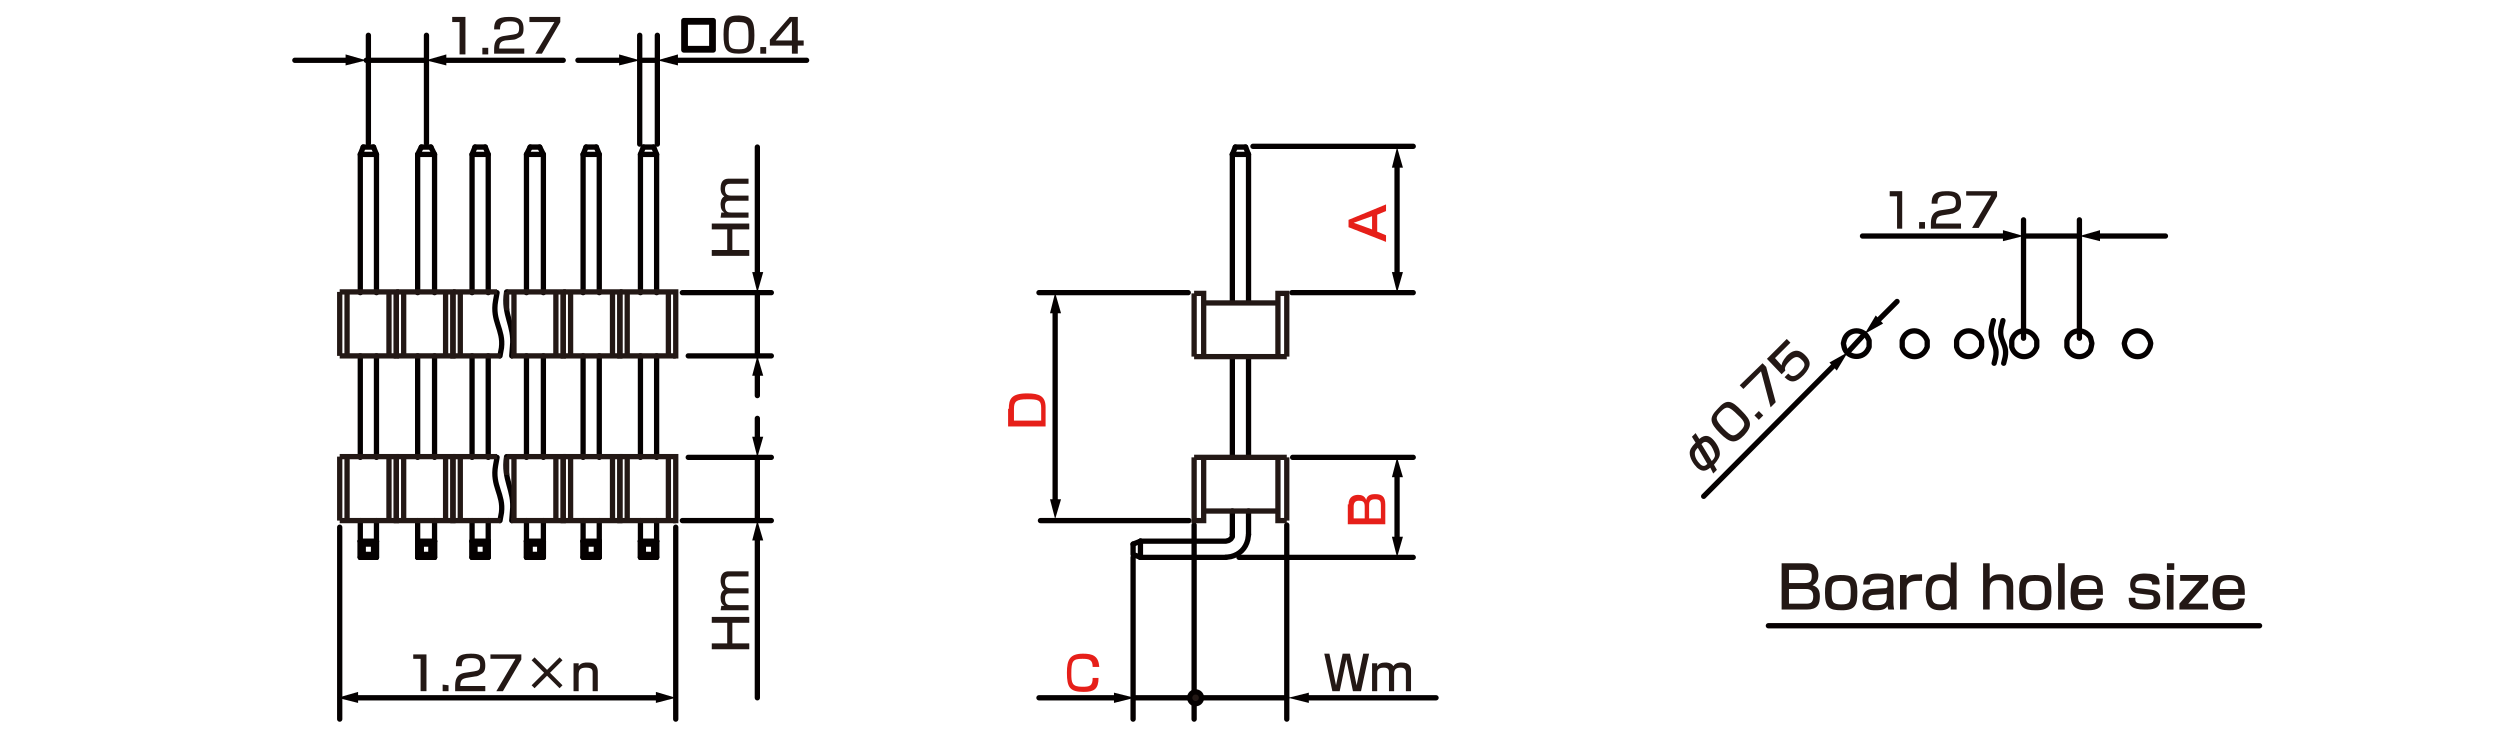 <?xml version="1.0" encoding="utf-8"?>
<!-- Generator: Adobe Illustrator 24.2.3, SVG Export Plug-In . SVG Version: 6.00 Build 0)  -->
<svg version="1.1" id="レイヤー_1" xmlns="http://www.w3.org/2000/svg" xmlns:xlink="http://www.w3.org/1999/xlink" x="0px" width="340" height="99.6"
	 y="0px" viewBox="0 0 340 99.6" style="enable-background:new 0 0 340 99.6;" xml:space="preserve">
<style type="text/css">
	.st0{fill:#231815;}
	.st1{fill:none;stroke:#040000;stroke-width:0.72;stroke-linecap:round;stroke-linejoin:round;stroke-miterlimit:10;}
	.st2{fill:#231815;stroke:#040000;stroke-width:0.72;stroke-linecap:round;stroke-linejoin:round;stroke-miterlimit:10;}
	.st3{fill:none;stroke:#040000;stroke-width:0.72;stroke-linecap:round;stroke-linejoin:round;}
	.st4{fill:#040000;}
	.st5{fill:#E61F19;}
	.st6{fill:none;stroke:#231815;stroke-width:0.72;stroke-miterlimit:10;}
	.st7{fill:none;stroke:#060001;stroke-width:0.72;stroke-linecap:round;stroke-linejoin:round;stroke-miterlimit:10;}
</style>
<g id="MH0319_6_">
	<g>
		<path class="st0" d="M180.8,88.9l0.9,4.3l0.9-4.3h1l0.9,4.3l0.9-4.3h0.8l-1.1,5.1H184l-0.9-4.3l-0.9,4.3h-1l-1.1-5.1H180.8z"/>
		<path class="st0" d="M187.3,90.2v0.4c0.2-0.3,0.5-0.5,1.1-0.5c0.2,0,0.8,0,1.1,0.5c0.3-0.5,0.9-0.5,1.1-0.5c1.2,0,1.3,0.7,1.3,1.1
			V94h-0.7v-2.5c0-0.2,0-0.7-0.7-0.7c-0.6,0-0.9,0.2-0.9,0.8V94h-0.7v-2.5c0-0.3,0-0.7-0.7-0.7c-0.9,0-0.9,0.5-0.9,0.8V94h-0.7v-3.8
			H187.3z"/>
	</g>
	<line class="st1" x1="275.2" y1="32.1" x2="282.8" y2="32.1"/>
	<line class="st1" x1="282.8" y1="46" x2="282.8" y2="29.9"/>
	<line class="st1" x1="275.2" y1="46" x2="275.2" y2="29.9"/>
	<line class="st1" x1="253.6" y1="45.4" x2="251.3" y2="47.9"/>
	<line class="st1" x1="170.4" y1="19.9" x2="192.2" y2="19.9"/>
	<line class="st1" x1="175.7" y1="39.8" x2="192.2" y2="39.8"/>
	<line class="st1" x1="168.5" y1="75.8" x2="192.2" y2="75.8"/>
	<line class="st1" x1="175.8" y1="62.2" x2="192.2" y2="62.2"/>
	<line class="st1" x1="49.8" y1="8.2" x2="57.9" y2="8.2"/>
	<line class="st1" x1="58" y1="19.5" x2="58" y2="4.8"/>
	<line class="st1" x1="50.1" y1="19.5" x2="50.1" y2="4.8"/>
	<line class="st1" x1="87" y1="8.2" x2="89.4" y2="8.2"/>
	<line class="st1" x1="89.4" y1="19.6" x2="89.4" y2="4.8"/>
	<line class="st1" x1="87" y1="19.6" x2="87" y2="4.8"/>
	<line class="st1" x1="154.3" y1="94.9" x2="175" y2="94.9"/>
	<line class="st1" x1="175" y1="71.4" x2="175" y2="97.8"/>
	<line class="st1" x1="162.4" y1="71.4" x2="162.4" y2="97.8"/>
	<line class="st1" x1="154.1" y1="75.8" x2="154.1" y2="97.8"/>
	<line class="st1" x1="161.6" y1="39.8" x2="141.3" y2="39.8"/>
	<line class="st1" x1="91.9" y1="71.7" x2="91.9" y2="97.8"/>
	<line class="st1" x1="46.2" y1="71.7" x2="46.2" y2="97.8"/>
	<line class="st1" x1="161.7" y1="70.8" x2="141.5" y2="70.8"/>
	<line class="st1" x1="168" y1="20" x2="167.6" y2="21"/>
	<polyline class="st1" points="169.4,20 169.8,21 167.6,21 	"/>
	<line class="st1" x1="167.6" y1="69.5" x2="167.6" y2="72.7"/>
	<line class="st1" x1="167.6" y1="21" x2="167.6" y2="41.1"/>
	<line class="st1" x1="169.8" y1="21" x2="169.8" y2="41.1"/>
	<line class="st1" x1="168" y1="20" x2="169.4" y2="20"/>
	<line class="st1" x1="169.8" y1="48.5" x2="169.8" y2="62.2"/>
	<line class="st1" x1="167.6" y1="48.5" x2="167.6" y2="62.2"/>
	<line class="st1" x1="169.8" y1="69.5" x2="169.8" y2="72.7"/>
	<line class="st1" x1="155.1" y1="73.6" x2="155.1" y2="75.8"/>
	<polyline class="st1" points="154.1,74 154.1,75.4 155.1,75.8 	"/>
	<line class="st1" x1="155.1" y1="73.6" x2="154.1" y2="74"/>
	<line class="st1" x1="166.7" y1="75.8" x2="155.1" y2="75.8"/>
	<polyline class="st1" points="155.1,73.6 166.7,73.6 167.1,73.5 167.4,73.3 167.6,73 167.6,72.7 	"/>
	<path class="st1" d="M166.7,75.8l0.7-0.1c1.2-0.3,2-1.1,2.3-2.3l0.1-0.7"/>
	<path class="st1" d="M254.2,46.7v-0.4l-0.2-0.4c-0.8-1.4-2.8-1.1-3.2,0.4l-0.1,0.4l0.1,0.5c0.3,1.4,2.4,1.8,3.2,0.4l0.2-0.4V46.7z"
		/>
	<path class="st1" d="M262.1,46.7v-0.4l-0.2-0.4c-0.9-1.4-2.8-1.1-3.2,0.4v0.4v0.5c0.4,1.5,2.4,1.8,3.2,0.4l0.2-0.4V46.7z"/>
	<path class="st1" d="M269.5,46.7v-0.4l-0.2-0.4c-0.9-1.4-2.8-1.1-3.2,0.4v0.4v0.5c0.4,1.5,2.4,1.8,3.2,0.4l0.2-0.4V46.7z"/>
	<path class="st1" d="M277,46.7v-0.4l-0.2-0.4c-0.9-1.4-2.8-1.1-3.2,0.4v0.4v0.5c0.4,1.5,2.4,1.8,3.2,0.4l0.2-0.4V46.7z"/>
	<path class="st1" d="M284.5,46.7l-0.1-0.4l-0.1-0.4c-0.9-1.4-2.8-1.1-3.2,0.4v0.4v0.5c0.4,1.5,2.4,1.8,3.2,0.4l0.1-0.4L284.5,46.7z
		"/>
	<path class="st1" d="M292.5,46.7l-0.1-0.4l-0.2-0.4c-0.8-1.4-2.8-1.1-3.2,0.4l-0.1,0.4l0.1,0.5c0.4,1.5,2.5,1.8,3.2,0.4l0.2-0.4
		L292.5,46.7z"/>
	<path class="st1" d="M271.1,43.6L271,44c-0.8,2.6,1,2.6,0.3,5l-0.1,0.4"/>
	<path class="st1" d="M272.4,43.6l-0.1,0.4c-0.8,2.5,1,2.6,0.3,5l-0.1,0.4"/>
	<polyline class="st1" points="49.4,20 49,21 51.2,21 	"/>
	<line class="st1" x1="49" y1="21" x2="49" y2="39.8"/>
	<polyline class="st1" points="50.8,20 51.2,21 51.2,39.8 	"/>
	<line class="st1" x1="49.4" y1="20" x2="50.8" y2="20"/>
	<line class="st1" x1="51.2" y1="48.4" x2="51.2" y2="62.2"/>
	<line class="st1" x1="49" y1="48.4" x2="49" y2="62.2"/>
	<line class="st1" x1="49" y1="70.8" x2="49" y2="75.8"/>
	<line class="st1" x1="51.2" y1="70.8" x2="51.2" y2="75.8"/>
	<polyline class="st1" points="57.3,20 56.8,21 59.1,21 	"/>
	<line class="st1" x1="56.8" y1="21" x2="56.8" y2="39.8"/>
	<polyline class="st1" points="58.6,20 59.1,21 59.1,39.8 	"/>
	<line class="st1" x1="57.3" y1="20" x2="58.6" y2="20"/>
	<line class="st1" x1="59.1" y1="48.4" x2="59.1" y2="62.2"/>
	<line class="st1" x1="56.8" y1="48.4" x2="56.8" y2="62.2"/>
	<line class="st1" x1="56.8" y1="70.8" x2="56.8" y2="75.8"/>
	<line class="st1" x1="59.1" y1="70.8" x2="59.1" y2="75.8"/>
	<polyline class="st1" points="64.6,20 64.2,21 66.4,21 	"/>
	<line class="st1" x1="64.2" y1="21" x2="64.2" y2="39.8"/>
	<polyline class="st1" points="66,20 66.4,21 66.4,39.8 	"/>
	<line class="st1" x1="64.6" y1="20" x2="66" y2="20"/>
	<line class="st1" x1="66.4" y1="48.4" x2="66.4" y2="62.2"/>
	<line class="st1" x1="64.2" y1="48.4" x2="64.2" y2="62.2"/>
	<line class="st1" x1="64.2" y1="70.8" x2="64.2" y2="75.8"/>
	<line class="st1" x1="66.4" y1="70.8" x2="66.4" y2="75.8"/>
	<line class="st1" x1="49" y1="73.6" x2="49.4" y2="74"/>
	<line class="st1" x1="49.4" y1="75.4" x2="49" y2="75.8"/>
	<line class="st1" x1="49" y1="73.6" x2="51.2" y2="73.6"/>
	<polyline class="st1" points="51.2,75.8 49,75.8 49,73.6 	"/>
	<line class="st1" x1="50.8" y1="74" x2="51.2" y2="73.6"/>
	<polyline class="st1" points="50.8,75.4 51.2,75.8 51.2,73.6 	"/>
	<polyline class="st1" points="50.8,75.4 50.8,74 49.4,74 	"/>
	<polyline class="st1" points="50.8,75.4 49.4,75.4 49.4,74 	"/>
	<line class="st1" x1="56.8" y1="73.6" x2="57.3" y2="74"/>
	<line class="st1" x1="57.3" y1="75.4" x2="56.8" y2="75.8"/>
	<line class="st1" x1="56.8" y1="73.6" x2="59.1" y2="73.6"/>
	<polyline class="st1" points="59.1,75.8 56.8,75.8 56.8,73.6 	"/>
	<line class="st1" x1="58.6" y1="74" x2="59.1" y2="73.6"/>
	<polyline class="st1" points="58.6,75.4 59.1,75.8 59.1,73.6 	"/>
	<polyline class="st1" points="58.6,75.4 58.6,74 57.3,74 	"/>
	<polyline class="st1" points="58.6,75.4 57.3,75.4 57.3,74 	"/>
	<line class="st1" x1="64.2" y1="73.6" x2="64.6" y2="74"/>
	<line class="st1" x1="64.6" y1="75.4" x2="64.2" y2="75.8"/>
	<line class="st1" x1="64.2" y1="73.6" x2="66.4" y2="73.6"/>
	<polyline class="st1" points="66.4,75.8 64.2,75.8 64.2,73.6 	"/>
	<line class="st1" x1="66" y1="74" x2="66.4" y2="73.6"/>
	<polyline class="st1" points="66,75.4 66.4,75.8 66.4,73.6 	"/>
	<polyline class="st1" points="66,75.4 66,74 64.6,74 	"/>
	<polyline class="st1" points="66,75.4 64.6,75.4 64.6,74 	"/>
	<polyline class="st1" points="72.1,20 71.6,21 73.9,21 	"/>
	<line class="st1" x1="71.6" y1="21" x2="71.6" y2="39.8"/>
	<polyline class="st1" points="73.4,20 73.9,21 73.9,39.8 	"/>
	<line class="st1" x1="72.1" y1="20" x2="73.4" y2="20"/>
	<line class="st1" x1="73.9" y1="48.4" x2="73.9" y2="62.2"/>
	<line class="st1" x1="71.6" y1="48.4" x2="71.6" y2="62.2"/>
	<line class="st1" x1="71.6" y1="70.8" x2="71.6" y2="75.8"/>
	<line class="st1" x1="73.9" y1="70.8" x2="73.9" y2="75.8"/>
	<polyline class="st1" points="79.7,20 79.3,21 81.5,21 	"/>
	<line class="st1" x1="79.3" y1="21" x2="79.3" y2="39.8"/>
	<polyline class="st1" points="81.1,20 81.5,21 81.5,39.8 	"/>
	<line class="st1" x1="79.7" y1="20" x2="81.1" y2="20"/>
	<line class="st1" x1="81.5" y1="48.4" x2="81.5" y2="62.2"/>
	<line class="st1" x1="79.3" y1="48.4" x2="79.3" y2="62.2"/>
	<line class="st1" x1="79.3" y1="70.8" x2="79.3" y2="75.8"/>
	<line class="st1" x1="81.5" y1="70.8" x2="81.5" y2="75.8"/>
	<polyline class="st1" points="87.5,20 87.1,21 89.3,21 	"/>
	<line class="st1" x1="87.1" y1="21" x2="87.1" y2="39.8"/>
	<polyline class="st1" points="88.9,20 89.3,21 89.3,39.8 	"/>
	<line class="st1" x1="87.5" y1="20" x2="88.9" y2="20"/>
	<line class="st1" x1="89.3" y1="48.4" x2="89.3" y2="62.2"/>
	<line class="st1" x1="87.1" y1="48.4" x2="87.1" y2="62.2"/>
	<line class="st1" x1="87.1" y1="70.8" x2="87.1" y2="75.8"/>
	<line class="st1" x1="89.3" y1="70.8" x2="89.3" y2="75.8"/>
	<line class="st1" x1="71.6" y1="73.6" x2="72.1" y2="74"/>
	<line class="st1" x1="72.1" y1="75.4" x2="71.6" y2="75.8"/>
	<line class="st1" x1="71.6" y1="73.6" x2="73.9" y2="73.6"/>
	<polyline class="st1" points="73.9,75.8 71.6,75.8 71.6,73.6 	"/>
	<line class="st1" x1="73.4" y1="74" x2="73.9" y2="73.6"/>
	<polyline class="st1" points="73.4,75.4 73.9,75.8 73.9,73.6 	"/>
	<polyline class="st1" points="73.4,75.4 73.4,74 72.1,74 	"/>
	<polyline class="st1" points="73.4,75.4 72.1,75.4 72.1,74 	"/>
	<line class="st1" x1="79.3" y1="73.6" x2="79.7" y2="74"/>
	<line class="st1" x1="79.7" y1="75.4" x2="79.3" y2="75.8"/>
	<line class="st1" x1="79.3" y1="73.6" x2="81.5" y2="73.6"/>
	<polyline class="st1" points="81.5,75.8 79.3,75.8 79.3,73.6 	"/>
	<line class="st1" x1="81.1" y1="74" x2="81.5" y2="73.6"/>
	<polyline class="st1" points="81.1,75.4 81.5,75.8 81.5,73.6 	"/>
	<polyline class="st1" points="81.1,75.4 81.1,74 79.7,74 	"/>
	<polyline class="st1" points="81.1,75.4 79.7,75.4 79.7,74 	"/>
	<line class="st1" x1="87.1" y1="73.6" x2="87.5" y2="74"/>
	<line class="st1" x1="87.5" y1="75.4" x2="87.1" y2="75.8"/>
	<line class="st1" x1="87.1" y1="73.6" x2="89.3" y2="73.6"/>
	<polyline class="st1" points="89.3,75.8 87.1,75.8 87.1,73.6 	"/>
	<line class="st1" x1="88.9" y1="74" x2="89.3" y2="73.6"/>
	<polyline class="st1" points="88.9,75.4 89.3,75.8 89.3,73.6 	"/>
	<polyline class="st1" points="88.9,75.4 88.9,74 87.5,74 	"/>
	<polyline class="st1" points="88.9,75.4 87.5,75.4 87.5,74 	"/>
	<path class="st2" d="M163.4,94.9c0,0.5-0.4,0.8-0.8,0.8c-0.5,0-0.8-0.4-0.8-0.8c0-0.5,0.4-0.8,0.8-0.8S163.4,94.4,163.4,94.9z"/>
	<g>
		<line class="st3" x1="48.2" y1="94.9" x2="89.7" y2="94.9"/>
		<g>
			<polygon class="st4" points="48.7,95.6 45.9,94.9 48.7,94.1 			"/>
		</g>
		<g>
			<polygon class="st4" points="89.2,95.6 91.9,94.9 89.2,94.1 			"/>
		</g>
	</g>
	<g>
		<line class="st3" x1="47.5" y1="8.2" x2="40.1" y2="8.2"/>
		<g>
			<polygon class="st4" points="47,7.4 49.8,8.2 47,8.9 			"/>
		</g>
	</g>
	<g>
		<line class="st3" x1="60.2" y1="8.2" x2="76.6" y2="8.2"/>
		<g>
			<polygon class="st4" points="60.7,8.9 57.9,8.2 60.7,7.4 			"/>
		</g>
	</g>
	<g>
		<g>
			<path class="st1" d="M97,2.8v4h-4v-4C93,2.8,97,2.8,97,2.8z M93.2,3v3.6h3.6V3H93.2z"/>
		</g>
	</g>
	<g>
		<line class="st3" x1="84.7" y1="8.2" x2="78.6" y2="8.2"/>
		<g>
			<polygon class="st4" points="84.2,7.4 87,8.2 84.2,8.9 			"/>
		</g>
	</g>
	<g>
		<line class="st3" x1="91.7" y1="8.2" x2="109.7" y2="8.2"/>
		<g>
			<polygon class="st4" points="92.2,8.9 89.4,8.2 92.2,7.4 			"/>
		</g>
	</g>
	<g>
		<path class="st0" d="M96.8,34h2.1v-2.8h-2.1v-0.8h5.1v0.8h-2.3V34h2.3v0.8h-5.1V34z"/>
		<path class="st0" d="M98.1,28.9h0.4c-0.3-0.2-0.5-0.5-0.5-1.1c0-0.2,0-0.8,0.5-1.1C98,26.4,98,25.8,98,25.6c0-1.2,0.7-1.3,1.1-1.3
			h2.7V25h-2.5c-0.2,0-0.7,0-0.7,0.7c0,0.6,0.2,0.9,0.8,0.9h2.4v0.7h-2.5c-0.3,0-0.7,0-0.7,0.7c0,0.9,0.5,0.9,0.8,0.9h2.4v0.7H98
			L98.1,28.9L98.1,28.9z"/>
	</g>
	<g>
		<path class="st0" d="M96.8,87.5h2.1v-2.8h-2.1v-0.8h5.1v0.8h-2.3v2.8h2.3v0.8h-5.1V87.5z"/>
		<path class="st0" d="M98.1,82.4h0.4c-0.3-0.2-0.5-0.5-0.5-1.1c0-0.2,0-0.8,0.5-1.1C98.1,79.9,98,79.3,98,79c0-1.2,0.7-1.3,1.1-1.3
			h2.7v0.7h-2.5c-0.2,0-0.7,0-0.7,0.7c0,0.6,0.2,0.9,0.8,0.9h2.4v0.7h-2.5c-0.3,0-0.7,0-0.7,0.7c0,0.9,0.5,0.9,0.8,0.9h2.4V83H98
			L98.1,82.4L98.1,82.4z"/>
	</g>
	<line class="st1" x1="92.8" y1="39.8" x2="104.9" y2="39.8"/>
	<line class="st1" x1="93.6" y1="48.4" x2="104.9" y2="48.4"/>
	<line class="st1" x1="93.6" y1="62.2" x2="104.9" y2="62.2"/>
	<line class="st1" x1="92.8" y1="70.8" x2="104.9" y2="70.8"/>
	<line class="st1" x1="103" y1="39.8" x2="103" y2="48.4"/>
	<line class="st1" x1="103" y1="62.2" x2="103" y2="70.8"/>
	<g>
		<line class="st3" x1="103" y1="37.5" x2="103" y2="20"/>
		<g>
			<polygon class="st4" points="103.8,37 103,39.8 102.3,37 			"/>
		</g>
	</g>
	<g>
		<line class="st3" x1="103" y1="50.6" x2="103" y2="53.8"/>
		<g>
			<polygon class="st4" points="102.3,51.1 103,48.4 103.8,51.1 			"/>
		</g>
	</g>
	<g>
		<line class="st3" x1="103" y1="59.9" x2="103" y2="56.9"/>
		<g>
			<polygon class="st4" points="103.8,59.4 103,62.2 102.3,59.4 			"/>
		</g>
	</g>
	<g>
		<line class="st3" x1="103" y1="73" x2="103" y2="94.9"/>
		<g>
			<polygon class="st4" points="102.3,73.5 103,70.8 103.8,73.5 			"/>
		</g>
	</g>
	<g>
		<path class="st5" d="M137.2,55.6c0-1.3,0.3-2.1,2.5-2.1c1.7,0,2.5,0.4,2.5,1.9V58h-5.1v-2.4H137.2z M137.9,57.2h3.7v-1.7
			c0-1.1-0.4-1.2-1.9-1.2s-1.8,0.3-1.8,1.3V57.2z"/>
	</g>
	<g>
		<line class="st3" x1="143.5" y1="42.1" x2="143.5" y2="68.4"/>
		<g>
			<polygon class="st4" points="142.8,42.6 143.5,39.8 144.3,42.6 			"/>
		</g>
		<g>
			<polygon class="st4" points="142.8,67.9 143.5,70.6 144.3,67.9 			"/>
		</g>
	</g>
	<g>
		<path class="st5" d="M148.6,90.7c0-1-0.5-1.1-1.4-1.1c-1.3,0-1.5,0.3-1.5,2c0,1.3,0.1,1.8,1.5,1.8c1,0,1.4-0.1,1.4-1.2h0.8
			c0,1.5-0.6,1.9-2,1.9c-1.9,0-2.3-0.6-2.3-2.6c0-1.8,0.4-2.6,2.2-2.6c1.3,0,2.1,0.3,2.2,1.8L148.6,90.7L148.6,90.7z"/>
	</g>
	<g>
		<line class="st3" x1="152" y1="94.9" x2="141.3" y2="94.9"/>
		<g>
			<polygon class="st4" points="151.5,94.2 154.3,94.9 151.5,95.6 			"/>
		</g>
	</g>
	<g>
		<line class="st3" x1="177.5" y1="94.9" x2="195.3" y2="94.9"/>
		<g>
			<polygon class="st4" points="178,95.6 175.2,94.9 178,94.2 			"/>
		</g>
	</g>
	<g>
		<path class="st5" d="M188.5,27.8v0.9l-1.2,0.5v2.3l1.2,0.5v0.9l-5.1-2v-1L188.5,27.8z M186.6,31.2v-1.8l-2.5,0.9L186.6,31.2z"/>
	</g>
	<g>
		<path class="st5" d="M183.4,68.6c0-1.1,0.8-1.3,1.3-1.3c0.4,0,0.9,0.1,1.1,0.7c0.1-0.5,0.4-0.8,1.2-0.8s1.4,0.2,1.4,1.4v2.7h-5.1
			v-2.7H183.4z M184.1,70.5h1.5v-1.6c0-0.7-0.3-0.8-0.8-0.8s-0.7,0.3-0.7,0.8V70.5z M186.2,70.5h1.6v-1.8c0-0.5-0.1-0.8-0.8-0.8
			c-0.8,0-0.8,0.5-0.8,0.9V70.5z"/>
	</g>
	<g>
		<line class="st3" x1="190" y1="22.2" x2="190" y2="37.5"/>
		<g>
			<polygon class="st4" points="189.3,22.8 190,20 190.8,22.8 			"/>
		</g>
		<g>
			<polygon class="st4" points="189.3,37 190,39.8 190.8,37 			"/>
		</g>
	</g>
	<g>
		<line class="st3" x1="190" y1="64.4" x2="190" y2="73.5"/>
		<g>
			<polygon class="st4" points="189.3,64.9 190,62.2 190.8,64.9 			"/>
		</g>
		<g>
			<polygon class="st4" points="189.3,73 190,75.8 190.8,73 			"/>
		</g>
	</g>
	<g>
		<line class="st3" x1="255.2" y1="43.8" x2="258" y2="41"/>
		<g>
			<polygon class="st4" points="256.1,44 253.6,45.4 255.1,42.9 			"/>
		</g>
	</g>
	<g>
		<line class="st3" x1="249.6" y1="49.5" x2="231.7" y2="67.5"/>
		<g>
			<polygon class="st4" points="248.8,49.3 251.3,47.9 249.8,50.4 			"/>
		</g>
	</g>
	<g>
		<line class="st3" x1="285" y1="32.1" x2="294.5" y2="32.1"/>
		<g>
			<polygon class="st4" points="285.6,32.8 282.8,32.1 285.6,31.3 			"/>
		</g>
	</g>
	<g>
		<line class="st3" x1="272.9" y1="32.1" x2="253.3" y2="32.1"/>
		<g>
			<polygon class="st4" points="272.4,31.3 275.2,32.1 272.4,32.8 			"/>
		</g>
	</g>
	<g>
		<line class="st6" x1="175" y1="48.5" x2="162.4" y2="48.5"/>
		<line class="st6" x1="173.8" y1="41.2" x2="163.7" y2="41.2"/>
		<polyline class="st6" points="175,48.5 175,39.9 173.8,39.9 173.8,48.5 		"/>
		<polyline class="st6" points="163.7,48.5 163.7,39.9 162.4,39.9 		"/>
		<line class="st6" x1="162.4" y1="48.5" x2="162.4" y2="39.9"/>
	</g>
	<path class="st1" d="M68.9,39.7c-0.5,3.2,1.1,4.5,0.8,7.4l-0.1,1.3"/>
	<path class="st1" d="M67.6,39.8l-0.2,1.1c-0.5,2.8,1.1,3.9,0.8,6.4L68,48.4"/>
	<g>
		<g>
			<line class="st6" x1="84.3" y1="39.7" x2="84.3" y2="48.4"/>
			<line class="st6" x1="90.9" y1="39.7" x2="90.9" y2="48.4"/>
			<line class="st6" x1="85.3" y1="39.7" x2="85.3" y2="48.4"/>
			<line class="st6" x1="91.9" y1="48.4" x2="84.3" y2="48.4"/>
			<polyline class="st6" points="84.3,39.7 91.9,39.7 91.9,48.4 91.7,48.4 			"/>
		</g>
		<g>
			<line class="st6" x1="76.6" y1="39.7" x2="76.6" y2="48.4"/>
			<line class="st6" x1="83.3" y1="39.7" x2="83.3" y2="48.4"/>
			<line class="st6" x1="77.6" y1="39.7" x2="77.6" y2="48.4"/>
			<line class="st6" x1="84.3" y1="48.4" x2="76.6" y2="48.4"/>
			<polyline class="st6" points="76.6,39.7 84.3,39.7 84.3,48.4 84.1,48.4 			"/>
		</g>
		<g>
			<line class="st6" x1="68.9" y1="39.7" x2="68.9" y2="42.2"/>
			<line class="st6" x1="75.6" y1="39.7" x2="75.6" y2="48.4"/>
			<line class="st6" x1="69.9" y1="39.7" x2="69.9" y2="48.4"/>
			<line class="st6" x1="76.6" y1="48.4" x2="69.5" y2="48.4"/>
			<polyline class="st6" points="68.9,39.7 76.6,39.7 76.6,48.4 76.4,48.4 			"/>
		</g>
	</g>
	<g>
		<g>
			<line class="st6" x1="61.6" y1="39.7" x2="61.6" y2="48.4"/>
			<line class="st6" x1="62.6" y1="39.7" x2="62.6" y2="48.4"/>
			<line class="st6" x1="68.1" y1="48.4" x2="61.6" y2="48.4"/>
			<line class="st6" x1="61.6" y1="39.7" x2="67.6" y2="39.7"/>
		</g>
		<g>
			<line class="st6" x1="53.9" y1="39.7" x2="53.9" y2="48.4"/>
			<line class="st6" x1="60.6" y1="39.7" x2="60.6" y2="48.4"/>
			<line class="st6" x1="54.9" y1="39.7" x2="54.9" y2="48.4"/>
			<line class="st6" x1="61.6" y1="48.4" x2="53.9" y2="48.4"/>
			<polyline class="st6" points="53.9,39.7 61.6,39.7 61.6,48.4 61.4,48.4 			"/>
		</g>
		<g>
			<line class="st6" x1="46.2" y1="39.7" x2="46.2" y2="48.4"/>
			<line class="st6" x1="52.9" y1="39.7" x2="52.9" y2="48.4"/>
			<line class="st6" x1="47.2" y1="39.7" x2="47.2" y2="48.4"/>
			<line class="st6" x1="53.9" y1="48.4" x2="46.2" y2="48.4"/>
			<polyline class="st6" points="46.2,39.7 53.9,39.7 53.9,48.4 53.7,48.4 			"/>
		</g>
	</g>
	<g>
		<line class="st6" x1="162.4" y1="62.2" x2="175" y2="62.2"/>
		<line class="st6" x1="163.7" y1="69.5" x2="173.8" y2="69.5"/>
		<polyline class="st6" points="162.4,62.2 162.4,70.8 163.7,70.8 163.7,62.2 		"/>
		<polyline class="st6" points="173.8,62.2 173.8,70.8 175,70.8 		"/>
		<line class="st6" x1="175" y1="62.2" x2="175" y2="70.8"/>
	</g>
	<path class="st1" d="M68.9,62.1c-0.5,3.2,1.1,4.5,0.8,7.4l-0.1,1.3"/>
	<path class="st1" d="M67.6,62.2l-0.2,1.1c-0.5,2.8,1.1,3.9,0.8,6.4L68,70.8"/>
	<g>
		<g>
			<line class="st6" x1="84.3" y1="62.1" x2="84.3" y2="70.8"/>
			<line class="st6" x1="90.9" y1="62.2" x2="90.9" y2="70.8"/>
			<line class="st6" x1="85.3" y1="62.1" x2="85.3" y2="70.8"/>
			<line class="st6" x1="91.9" y1="70.8" x2="84.3" y2="70.8"/>
			<polyline class="st6" points="84.3,62.1 91.9,62.1 91.9,70.8 91.7,70.8 			"/>
		</g>
		<g>
			<line class="st6" x1="76.6" y1="62.1" x2="76.6" y2="70.8"/>
			<line class="st6" x1="83.3" y1="62.2" x2="83.3" y2="70.8"/>
			<line class="st6" x1="77.6" y1="62.1" x2="77.6" y2="70.8"/>
			<line class="st6" x1="84.3" y1="70.8" x2="76.6" y2="70.8"/>
			<polyline class="st6" points="76.6,62.1 84.3,62.1 84.3,70.8 84.1,70.8 			"/>
		</g>
		<g>
			<line class="st6" x1="68.9" y1="62.1" x2="68.9" y2="64.6"/>
			<line class="st6" x1="75.6" y1="62.2" x2="75.6" y2="70.8"/>
			<line class="st6" x1="69.9" y1="62.1" x2="69.9" y2="70.8"/>
			<line class="st6" x1="76.6" y1="70.8" x2="69.5" y2="70.8"/>
			<polyline class="st6" points="68.9,62.1 76.6,62.1 76.6,70.8 76.4,70.8 			"/>
		</g>
	</g>
	<g>
		<g>
			<line class="st6" x1="61.6" y1="62.1" x2="61.6" y2="70.8"/>
			<line class="st6" x1="62.6" y1="62.1" x2="62.6" y2="70.8"/>
			<line class="st6" x1="68.1" y1="70.8" x2="61.6" y2="70.8"/>
			<line class="st6" x1="61.6" y1="62.1" x2="67.6" y2="62.1"/>
		</g>
		<g>
			<line class="st6" x1="53.9" y1="62.1" x2="53.9" y2="70.8"/>
			<line class="st6" x1="60.6" y1="62.2" x2="60.6" y2="70.8"/>
			<line class="st6" x1="54.9" y1="62.1" x2="54.9" y2="70.8"/>
			<line class="st6" x1="61.6" y1="70.8" x2="53.9" y2="70.8"/>
			<polyline class="st6" points="53.9,62.1 61.6,62.1 61.6,70.8 61.4,70.8 			"/>
		</g>
		<g>
			<line class="st6" x1="46.2" y1="62.1" x2="46.2" y2="70.8"/>
			<line class="st6" x1="52.9" y1="62.2" x2="52.9" y2="70.8"/>
			<line class="st6" x1="47.2" y1="62.1" x2="47.2" y2="70.8"/>
			<line class="st6" x1="53.9" y1="70.8" x2="46.2" y2="70.8"/>
			<polyline class="st6" points="46.2,62.1 53.9,62.1 53.9,70.8 53.7,70.8 			"/>
		</g>
	</g>
	<g>
		<path class="st0" d="M63.3,2.3v5.1h-0.8V3h-1V2.3H63.3z"/>
		<path class="st0" d="M66.4,6.5v0.9h-0.8V6.5H66.4z"/>
		<path class="st0" d="M68.7,5.5c-0.4,0.1-0.8,0.2-0.8,1v0.1h3.4v0.7h-4.1V6.8c0-0.8,0.1-1.7,1.3-1.9l1.3-0.2
			c0.6-0.1,0.8-0.2,0.8-0.9c0-0.6-0.3-0.9-1.2-0.9C68.3,2.9,68,3.2,68,4h-0.8c0-1.1,0.3-1.7,2-1.7c1,0,2,0.1,2,1.6
			c0,0.7-0.2,1-0.6,1.2c-0.2,0.1-0.5,0.3-0.8,0.3L68.7,5.5z"/>
		<path class="st0" d="M76.2,2.3V3l-2.5,4.3h-0.9L75.4,3H72V2.3H76.2z"/>
	</g>
	<g>
		<path class="st0" d="M102.6,4.8c0,1.8-0.4,2.5-2.1,2.5s-2.1-0.6-2.1-2.6s0.4-2.6,2.1-2.6C102.2,2.2,102.6,2.8,102.6,4.8z
			 M99.1,4.8c0,1.6,0.1,1.9,1.4,1.9c1.2,0,1.3-0.3,1.3-1.8c0-1.7-0.2-1.9-1.4-1.9C99.3,2.9,99.1,3.2,99.1,4.8z"/>
		<path class="st0" d="M104.2,6.4v0.9h-0.8V6.4H104.2z"/>
		<path class="st0" d="M108.5,2.2v3.3h0.8v0.7h-0.8v1.1h-0.8V6.2h-3V5.4l2.7-3.1h1.1V2.2z M107.7,2.9l-2.2,2.6h2.2V2.9z"/>
	</g>
	<g>
		<path class="st0" d="M58,89v5h-0.8v-4.4h-1V89H58z"/>
		<path class="st0" d="M61,93.2V94h-0.8v-0.9L61,93.2L61,93.2z"/>
		<path class="st0" d="M63.4,92.2c-0.4,0.1-0.8,0.2-0.8,1v0.1H66V94h-4.1v-0.6c0-0.8,0.1-1.7,1.3-1.9l1.3-0.2
			c0.6-0.1,0.8-0.2,0.8-0.9c0-0.6-0.3-0.9-1.2-0.9c-1.1,0-1.3,0.3-1.3,1.1H62c0-1.1,0.3-1.7,2-1.7c1,0,2,0.1,2,1.6
			c0,0.7-0.2,1-0.6,1.2C65.2,91.8,65,92,64.6,92L63.4,92.2z"/>
		<path class="st0" d="M70.9,89v0.7L68.4,94h-0.9l2.6-4.4h-3.4V89H70.9z"/>
		<path class="st0" d="M76.1,89.4l0.4,0.4l-1.7,1.7l1.7,1.7l-0.4,0.4l-1.7-1.7l-1.7,1.7l-0.4-0.4l1.7-1.7l-1.7-1.7l0.4-0.4l1.7,1.7
			L76.1,89.4z"/>
		<path class="st0" d="M78.7,90.2v0.4c0.3-0.5,0.9-0.5,1.2-0.5c0.4,0,1.4,0,1.4,1.3V94h-0.7v-2.5c0-0.3,0-0.7-0.9-0.7s-1,0.4-1,1V94
			H78v-3.8H78.7z"/>
	</g>
	<g>
		<path class="st0" d="M258.7,26v5.1H258v-4.4h-1V26H258.7z"/>
		<path class="st0" d="M261.8,30.2v0.9H261v-0.9H261.8z"/>
		<path class="st0" d="M264.1,29.3c-0.4,0.1-0.8,0.2-0.8,1v0.1h3.4v0.7h-4.1v-0.6c0-0.8,0.1-1.7,1.3-1.9l1.3-0.2
			c0.6-0.1,0.8-0.2,0.8-0.9c0-0.6-0.3-0.9-1.2-0.9c-1.1,0-1.3,0.3-1.3,1.1h-0.8c0-1.1,0.3-1.7,2-1.7c1,0,2,0.1,2,1.6
			c0,0.7-0.2,1-0.6,1.2c-0.2,0.1-0.5,0.3-0.8,0.3L264.1,29.3z"/>
		<path class="st0" d="M271.6,26v0.7l-2.5,4.3h-0.9l2.6-4.4h-3.4V26H271.6z"/>
	</g>
	<g>
		<path class="st0" d="M230.6,58.9l0.5,0.8c0.8-0.7,1.4-0.4,1.8,0c0.5,0.5,1,1.3,1,2c0,0.4-0.2,0.8-0.8,1.5l0.4,0.7l-0.5,0.5
			l-0.4-0.8c-0.7,0.6-1.2,0.5-1.8,0c-0.5-0.5-1-1.3-1-2c0-0.4,0.2-0.8,0.8-1.4l-0.5-0.8L230.6,58.9z M230.9,60.9
			c-0.4,0.4-0.4,0.6-0.4,0.8c0,0.5,0.3,1,0.7,1.4s0.7,0.3,1,0L230.9,60.9z M232.8,62.7c0.4-0.4,0.5-0.7,0.4-1s-0.3-0.9-0.7-1.3
			c-0.5-0.5-0.8-0.3-1.1,0L232.8,62.7z"/>
		<path class="st0" d="M236.9,55.9c1.3,1.3,1.5,2,0.3,3.3c-1.2,1.2-1.9,1.1-3.3-0.3c-1.4-1.4-1.5-2.1-0.3-3.3
			C234.8,54.2,235.5,54.4,236.9,55.9z M234.4,58.3c1.1,1.1,1.4,1.2,2.3,0.3c0.8-0.8,0.7-1.2-0.4-2.2c-1.2-1.2-1.5-1.2-2.3-0.4
			C233.2,56.8,233.3,57.1,234.4,58.3z"/>
		<path class="st0" d="M239.2,55.9l0.6,0.6l-0.6,0.6l-0.6-0.6L239.2,55.9z"/>
		<path class="st0" d="M239.7,49.4l0.5,0.5l1.3,4.8l-0.7,0.7l-1.3-4.9l-2.4,2.4l-0.5-0.5L239.7,49.4z"/>
		<path class="st0" d="M243,46.1l0.5,0.5l-2.1,2.1l0.9,1c0-0.2,0.1-0.6,0.7-1.3c0.7-0.7,1.5-1.1,2.5-0.1c0.8,0.8,0.9,1.5-0.2,2.7
			c-1,1-1.7,1.2-2.6,0.3l0.5-0.5c0.3,0.3,0.7,0.7,1.6-0.2c0.7-0.7,0.8-1.1,0.3-1.6c-0.4-0.4-0.8-0.8-1.7,0.1c-0.7,0.7-0.7,1-0.6,1.3
			l-0.5,0.5l-2-2.1L243,46.1z"/>
	</g>
</g>
<line class="st7" x1="240.5" y1="85.1" x2="307.3" y2="85.1"/>
<g>
	<path class="st0" d="M245.7,76.6c1.3,0,1.6,0.9,1.6,1.6c0,0.6-0.2,1.1-0.8,1.4c0.6,0.2,1,0.5,1,1.5c0,1.1-0.3,1.8-1.8,1.8h-3.4
		v-6.3H245.7z M243.3,77.5v1.8h2.1c0.9,0,1-0.4,1-1c0-0.7-0.3-0.8-1-0.8H243.3z M243.3,80.1v2h2.3c0.6,0,1-0.1,1-1c0-1-0.7-1-1.1-1
		H243.3z"/>
	<path class="st0" d="M250.3,78.2c1.6,0,2.3,0.3,2.3,2.3c0,1.7-0.2,2.5-2.1,2.5c-1.8,0-2.3-0.4-2.3-2.4
		C248.2,78.9,248.5,78.2,250.3,78.2z M250.4,82.2c1.2,0,1.3-0.3,1.3-1.7c0-1.3-0.2-1.5-1.3-1.5c-1.3,0-1.3,0.4-1.3,1.6
		C249.1,81.8,249.2,82.2,250.4,82.2z"/>
	<path class="st0" d="M257.5,81.9c0,0.6,0.1,0.9,0.1,1h-0.8c0-0.2-0.1-0.3-0.1-0.5c-0.2,0.4-0.6,0.6-1.6,0.6c-0.9,0-1.8-0.1-1.8-1.4
		c0-0.3,0-1.4,1.3-1.5l1.7-0.1c0.2,0,0.4,0,0.4-0.5c0-0.6-0.3-0.7-1.2-0.7c-0.8,0-1.2,0.1-1.2,0.7h-0.9c0-1.3,0.9-1.5,2-1.5
		c1.4,0,2.1,0.3,2.1,1.5V81.9z M256.7,80.6c-0.1,0.2-0.4,0.2-0.4,0.2l-1.4,0.1c-0.7,0-0.8,0.4-0.8,0.7c0,0.6,0.5,0.7,1.1,0.7
		c0.8,0,1.4-0.1,1.4-1V80.6z"/>
	<path class="st0" d="M259.3,78.2l0,0.5c0.4-0.6,1-0.6,2.1-0.6V79c-0.3,0-0.4,0-0.6,0c-0.3,0-1.5,0-1.5,1v2.9h-0.9v-4.7H259.3z"/>
	<path class="st0" d="M266.1,76.6v6.3h-0.8l0-0.5c-0.2,0.3-0.6,0.6-1.4,0.6c-1.7,0-2-1-2-2.5c0-1.6,0.4-2.4,2-2.4
		c0.6,0,1,0.1,1.4,0.5v-2.1H266.1z M262.7,80.5c0,1.2,0.1,1.7,1.2,1.7c1,0,1.3-0.3,1.3-1.6c0-1.2-0.2-1.7-1.2-1.7
		C263,78.9,262.7,79.3,262.7,80.5z"/>
	<path class="st0" d="M270.6,76.6v2.1c0.4-0.6,1.1-0.6,1.5-0.6c0.9,0,1.7,0.3,1.7,1.6v3.2h-0.9v-3c0-0.4-0.1-1-1.1-1
		c-0.9,0-1.2,0.4-1.2,1.2v2.8h-0.9v-6.3H270.6z"/>
	<path class="st0" d="M276.7,78.2c1.6,0,2.3,0.3,2.3,2.3c0,1.7-0.2,2.5-2.1,2.5c-1.8,0-2.3-0.4-2.3-2.4
		C274.6,78.9,274.8,78.2,276.7,78.2z M276.8,82.2c1.2,0,1.3-0.3,1.3-1.7c0-1.3-0.2-1.5-1.3-1.5c-1.3,0-1.3,0.4-1.3,1.6
		C275.5,81.8,275.5,82.2,276.8,82.2z"/>
	<path class="st0" d="M280.8,76.6v6.3h-0.9v-6.3H280.8z"/>
	<path class="st0" d="M282.6,80.8c0,0.9,0,1.4,1.3,1.4c1.1,0,1.2-0.2,1.2-0.8h0.9c-0.1,1.2-0.6,1.6-2.1,1.6c-1.9,0-2.3-0.7-2.3-2.3
		c0-1.6,0.3-2.5,2.2-2.5c2,0,2.2,0.9,2.2,2.7H282.6z M285.2,80.1c0-0.7-0.1-1.2-1.2-1.2c-1.2,0-1.3,0.4-1.3,1.2H285.2z"/>
	<path class="st0" d="M292.7,79.6c0-0.4,0-0.7-1.1-0.7c-0.8,0-1.2,0.1-1.2,0.7c0,0.2,0,0.4,0.6,0.4l1.6,0.2c0.8,0.1,1.2,0.5,1.2,1.3
		c0,1.4-1.2,1.4-2.1,1.4c-1.8,0-2.2-0.5-2.2-1.6h0.9c0,0.6,0,0.8,1.3,0.8c1,0,1.2-0.2,1.2-0.7c0-0.4-0.2-0.5-0.6-0.5l-1.6-0.2
		c-1-0.1-1-1-1-1.2c0-1.4,1.3-1.5,2-1.5c2,0,2,0.8,2,1.5H292.7z"/>
	<path class="st0" d="M295.7,76.6v0.9h-1v-0.9H295.7z M295.6,78.2v4.7h-0.9v-4.7H295.6z"/>
	<path class="st0" d="M300.3,78.2V79l-2.7,3.1h2.7v0.8h-3.9v-0.8l2.7-3.1h-2.6v-0.8H300.3z"/>
	<path class="st0" d="M301.9,80.8c0,0.9,0,1.4,1.3,1.4c1.1,0,1.2-0.2,1.2-0.8h0.9c-0.1,1.2-0.6,1.6-2.1,1.6c-1.9,0-2.3-0.7-2.3-2.3
		c0-1.6,0.3-2.5,2.2-2.5c2,0,2.2,0.9,2.2,2.7H301.9z M304.4,80.1c0-0.7-0.1-1.2-1.2-1.2c-1.2,0-1.3,0.4-1.3,1.2H304.4z"/>
</g>
</svg>
